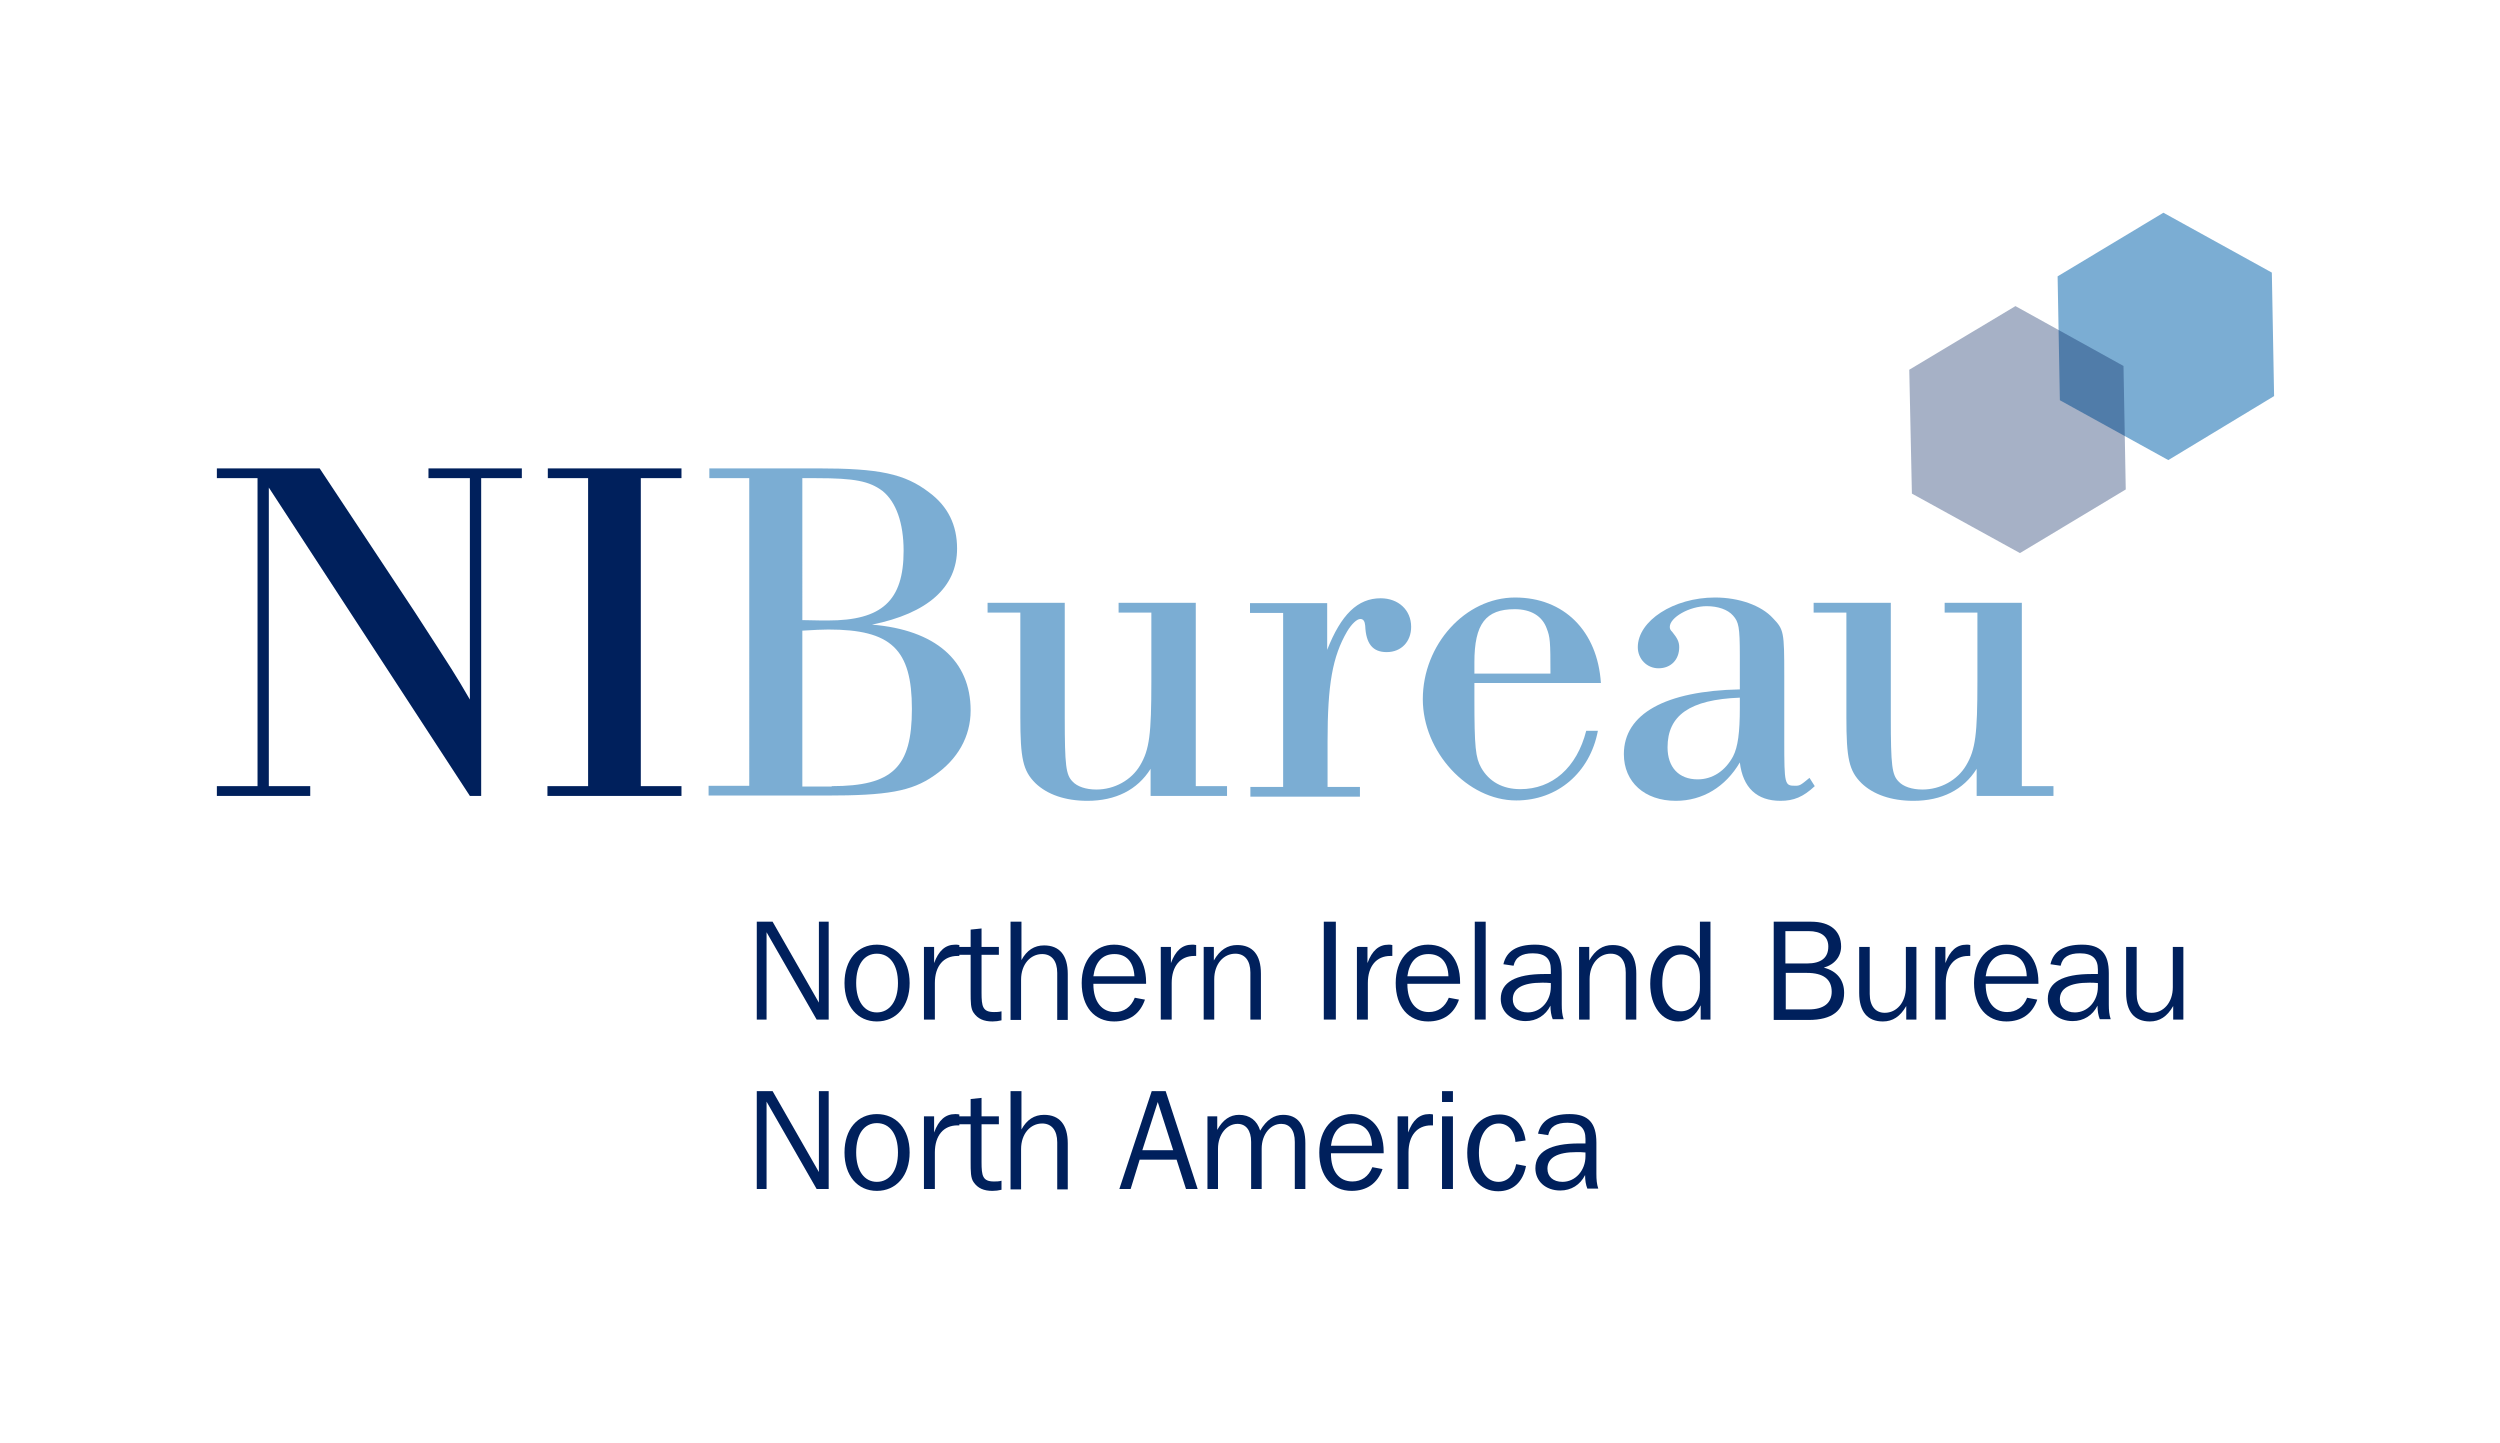 <?xml version="1.0" encoding="utf-8"?>
<!-- Generator: Adobe Illustrator 27.9.0, SVG Export Plug-In . SVG Version: 6.00 Build 0)  -->
<svg version="1.1" id="Layer_1" xmlns="http://www.w3.org/2000/svg" xmlns:xlink="http://www.w3.org/1999/xlink" x="0px" y="0px"
	 viewBox="0 0 664 383.3" style="enable-background:new 0 0 664 383.3;" xml:space="preserve">
<style type="text/css">
	.st0{fill:#00205C;}
	.st1{fill:#7BADD3;}
	.st2{opacity:0.35;fill:#00205C;}
</style>
<g>
	<path class="st0" d="M68.4,127H57.6v-2.6h27.3l25.3,38.2c10.6,16.4,10.4,16,14.6,23.2V127h-11v-2.6h24.8v2.6h-10.8v84.4h-3
		l-53.4-81.9v79.3h11v2.6H57.6v-2.6h10.8V127z"/>
	<path class="st0" d="M156.3,127h-10.8v-2.6H181v2.6h-10.8v81.8H181v2.6h-35.6v-2.6h10.8V127z"/>
	<path class="st1" d="M199.2,127h-10.8v-2.6h28.8c16.3,0,23.1,1.4,29.6,6.4c5,3.7,7.4,8.7,7.4,14.9c0,10.3-7.8,17.2-22.6,20.2
		c16.8,1.4,26.2,9.5,26.2,22.8c0,6.9-3.4,13-9.7,17.3c-6,4.2-12.5,5.3-28.7,5.3h-31.2v-2.6h10.8V127z M213.1,164.7
		c4.2,0.1,5.3,0.1,6.8,0.1c14.3,0,20.1-5.2,20.1-18.5c0-7.4-2-13-5.6-15.9c-3.5-2.6-7.3-3.4-17.6-3.4h-3.7V164.7z M220.9,208.8
		c16.2,0,21.3-5,21.3-20.5c0-15.9-5.5-21.1-22.2-21.1c-1.4,0-3.8,0.1-6.9,0.3v41.4H220.9z"/>
	<path class="st1" d="M317.3,208.8h8.6v2.6h-20.3v-7.2c-3.5,5.6-9.3,8.5-16.8,8.5c-5.9,0-10.7-1.7-13.8-4.7c-3.3-3.3-4-6.5-4-17.5
		v-27.8h-8.7v-2.6h20.5v30.4c0,12.9,0.3,15.3,2.1,17.1c1.2,1.3,3.5,2.1,6.3,2.1c4.8,0,9.3-2.5,11.6-6.4c2.5-4.2,3-8.3,3-22.3v-18.3
		h-8.7v-2.6h20.5V208.8z"/>
	<path class="st1" d="M340.7,162.8h-8.7v-2.6h20.5v12.4c3.7-9.4,8.1-13.7,14.2-13.7c4.7,0,8.1,3.1,8.1,7.6c0,3.9-2.6,6.7-6.5,6.7
		c-3.7,0-5.5-2.2-5.7-7c-0.1-1.2-0.5-1.8-1.3-1.8c-0.9,0-2.3,1.3-3.5,3.3c-3.9,6.7-5.2,14.1-5.2,29.2v12.1h8.6v2.6h-29.1v-2.6h8.7
		V162.8z"/>
	<path class="st1" d="M391.6,181.5v4c0,13,0.3,15.7,1.8,18.4c2.1,3.7,5.7,5.7,10.4,5.7c8.5,0,15-5.7,17.5-15.5h3.1
		c-2.1,11.1-10.7,18.5-21.7,18.5c-12.9,0-24.8-12.9-24.8-26.9c0-14.5,11.3-27,24.5-27c13,0,21.9,8.9,22.8,22.7H391.6z M411.8,178.9
		c0-8.6-0.1-9.7-1-12c-1.2-3.3-4.2-5.1-8.5-5.1c-7.7,0-10.7,3.9-10.7,14.1v3H411.8z"/>
	<path class="st1" d="M482,208.8c-3.1,2.9-5.6,3.9-9.1,3.9c-6.3,0-10-3.5-10.8-10.2c-3.8,6.5-9.9,10.2-17,10.2
		c-8.3,0-13.8-5-13.8-12.4c0-10.7,11-16.8,30.8-17.2v-9c0-7.6-0.3-8.9-1.8-10.6c-1.4-1.6-4-2.5-7-2.5c-4.6,0-9.8,3-9.8,5.5
		c0,0.5,0.1,0.8,0.7,1.4c1.3,1.6,1.8,2.6,1.8,4c0,3.3-2.2,5.6-5.5,5.6c-3.1,0-5.5-2.5-5.5-5.6c0-7,9.5-13.2,20.5-13.2
		c6.4,0,12.3,2.1,15.4,5.5c2.9,3,3,3.7,3,15.1v14.3v3.1c0,11.7,0.1,12,2.9,12c1.2,0,1.4-0.1,3.8-2.1L482,208.8z M462.1,185.3
		c-13.3,0.5-19.2,4.7-19.2,13.2c0,5.3,3,8.5,8,8.5c3.9,0,7.3-2.2,9.4-6.1c1.3-2.5,1.8-6.4,1.8-12.9V185.3z"/>
	<path class="st1" d="M536.8,208.8h8.6v2.6H525v-7.2c-3.5,5.6-9.3,8.5-16.8,8.5c-5.9,0-10.7-1.7-13.8-4.7c-3.3-3.3-4-6.5-4-17.5
		v-27.8h-8.7v-2.6h20.5v30.4c0,12.9,0.3,15.3,2.1,17.1c1.2,1.3,3.5,2.1,6.3,2.1c4.8,0,9.3-2.5,11.6-6.4c2.5-4.2,3-8.3,3-22.3v-18.3
		h-8.7v-2.6h20.5V208.8z"/>
</g>
<g>
	<path class="st0" d="M201,244.8h4.2l12.3,21.5v-21.5h2.6v26h-3.2l-13.3-23.2v23.2H201V244.8z"/>
	<path class="st0" d="M224.3,261.1c0-6.2,3.5-10.2,8.6-10.2c5.1,0,8.7,3.9,8.7,10.2c0,6.2-3.6,10.2-8.7,10.2
		C227.8,271.3,224.3,267.3,224.3,261.1z M238.5,261.1c0-4.9-2.2-7.8-5.6-7.8c-3.3,0-5.5,2.8-5.5,7.8c0,4.9,2.2,7.8,5.5,7.8
		C236.2,268.9,238.5,266,238.5,261.1z"/>
	<path class="st0" d="M245.4,251.5h2.7v4.3c1.2-3.3,3-4.9,5.6-4.9c0.3,0,0.7,0,1.1,0.1v2.9c-0.2,0-0.3,0-0.5,0c-3.7,0-6,2.7-6,7.2
		v9.7h-2.9V251.5z"/>
	<path class="st0" d="M257.8,253.6h-3.4v-2.1h3.4v-4.6l2.9-0.3v4.9h4.6v2.1h-4.6v10.1c0,3.6,0.3,5.1,3.3,5.1c0.6,0,1.3,0,2-0.2v2.4
		c-0.8,0.2-1.6,0.3-2.4,0.3c-2.3,0-3.9-0.7-5-2.3c-0.8-1.1-0.8-2.9-0.8-5.4V253.6z"/>
	<path class="st0" d="M268.5,244.8h2.8v10.2c1.4-2.6,3.4-3.9,6-3.9c4.1,0,6.3,2.6,6.3,7.6v12.2h-2.8v-12.5c0-3.2-1.5-5-4-5
		c-3.1,0-5.6,2.7-5.6,6.8v10.7h-2.8V244.8z"/>
	<path class="st0" d="M295.9,271.3c-5.2,0-8.6-3.9-8.6-10.2c0-6.2,3.6-10.2,8.6-10.2c5.2,0,8.5,3.8,8.5,10c0,0.1,0,0.3,0,0.4h-14
		c0,0,0,0.1,0,0.1c0,4.7,2.3,7.4,5.7,7.4c2.4,0,4.3-1.3,5.3-3.8l2.7,0.5C302.8,269.3,300,271.3,295.9,271.3z M301.3,259.3
		c-0.2-3.8-2.1-5.9-5.3-5.9c-3.2,0-5.1,2.1-5.6,5.9H301.3z"/>
	<path class="st0" d="M308.3,251.5h2.7v4.3c1.2-3.3,3-4.9,5.6-4.9c0.3,0,0.7,0,1.1,0.1v2.9c-0.2,0-0.3,0-0.5,0c-3.7,0-6,2.7-6,7.2
		v9.7h-2.9V251.5z"/>
	<path class="st0" d="M319.8,251.5h2.6v3.6c1.6-2.8,3.6-4.1,6.2-4.1c4.1,0,6.3,2.6,6.3,7.6v12.2h-2.8v-12.5c0-3.2-1.5-5-4-5
		c-3.1,0-5.6,2.7-5.6,6.8v10.7h-2.8V251.5z"/>
	<path class="st0" d="M351.6,244.8h3.2v26h-3.2V244.8z"/>
	<path class="st0" d="M360.5,251.5h2.7v4.3c1.2-3.3,3-4.9,5.6-4.9c0.3,0,0.7,0,1,0.1v2.9c-0.2,0-0.3,0-0.5,0c-3.7,0-6,2.7-6,7.2v9.7
		h-2.9V251.5z"/>
	<path class="st0" d="M379.3,271.3c-5.2,0-8.6-3.9-8.6-10.2c0-6.2,3.6-10.2,8.6-10.2c5.2,0,8.5,3.8,8.5,10c0,0.1,0,0.3,0,0.4h-14
		c0,0,0,0.1,0,0.1c0,4.7,2.3,7.4,5.7,7.4c2.4,0,4.3-1.3,5.3-3.8l2.7,0.5C386.2,269.3,383.3,271.3,379.3,271.3z M384.7,259.3
		c-0.1-3.8-2.1-5.9-5.3-5.9c-3.2,0-5.1,2.1-5.6,5.9H384.7z"/>
	<path class="st0" d="M391.7,244.8h2.9v26h-2.9V244.8z"/>
	<path class="st0" d="M411.8,267.1c-1.3,2.6-3.7,4.1-6.6,4.1c-3.9,0-6.6-2.5-6.6-5.9c0-4.4,3.9-6.6,11.6-6.6c0.5,0,1.1,0,1.7,0v-1.2
		c0-2.9-1.5-4.3-4.8-4.3c-2.9,0-4.6,1-5.1,3.3l-2.7-0.4c0.8-3.5,3.6-5.2,8.4-5.2c5,0,7.1,2.4,7.1,7.6v8.3c0,1.5,0.1,2.7,0.5,3.9
		h-2.9C412,269.7,411.8,268.5,411.8,267.1z M409.6,261c-5.2,0-7.8,1.5-7.8,4.4c0,2.1,1.5,3.5,4,3.5c3.4,0,6.1-3,6.1-6.8v-1
		C411,261,410.3,261,409.6,261z"/>
	<path class="st0" d="M419.5,251.5h2.6v3.6c1.6-2.8,3.6-4.1,6.2-4.1c4.1,0,6.3,2.6,6.3,7.6v12.2h-2.8v-12.5c0-3.2-1.5-5-4-5
		c-3.1,0-5.6,2.7-5.6,6.8v10.7h-2.8V251.5z"/>
	<path class="st0" d="M454.3,270.8h-2.6V267c-1.3,2.8-3.4,4.3-6,4.3c-4.2,0-7.4-3.9-7.4-10c0-6.3,3.3-10.2,7.6-10.2
		c2.3,0,4.3,1.2,5.6,3.5v-9.8h2.8V270.8z M446.5,253.5c-2.9,0-5,2.7-5,7.6c0,4.8,2,7.5,5,7.5c2.7,0,5-2.4,5-6.2v-3
		C451.5,255.8,449.5,253.5,446.5,253.5z"/>
	<path class="st0" d="M471.1,244.8h9.9c5.2,0,8,2.5,8,6.6c0,2.6-1.7,4.8-4.6,5.6c3.5,0.9,5.4,3.3,5.4,6.7c0,4.7-3.2,7.2-9.4,7.2
		h-9.3V244.8z M479.9,255.9c3.8,0,5.7-1.5,5.7-4.5c0-2.6-1.8-4.1-5.3-4.1h-6.1v8.6H479.9z M480.4,268.1c4,0,6.1-1.7,6.1-4.7
		c0-3.3-2.2-5-6.6-5h-5.6v9.7H480.4z"/>
	<path class="st0" d="M508.9,270.8h-2.6v-3.6c-1.6,2.8-3.6,4.1-6.2,4.1c-4.1,0-6.3-2.6-6.3-7.6v-12.2h2.8V264c0,3.2,1.5,5,4,5
		c3.1,0,5.6-2.7,5.6-6.8v-10.7h2.8V270.8z"/>
	<path class="st0" d="M514,251.5h2.7v4.3c1.2-3.3,3-4.9,5.6-4.9c0.3,0,0.7,0,1,0.1v2.9c-0.2,0-0.3,0-0.5,0c-3.7,0-6,2.7-6,7.2v9.7
		H514V251.5z"/>
	<path class="st0" d="M532.9,271.3c-5.2,0-8.6-3.9-8.6-10.2c0-6.2,3.6-10.2,8.6-10.2c5.2,0,8.5,3.8,8.5,10c0,0.1,0,0.3,0,0.4h-14
		c0,0,0,0.1,0,0.1c0,4.7,2.3,7.4,5.7,7.4c2.4,0,4.3-1.3,5.3-3.8l2.7,0.5C539.8,269.3,536.9,271.3,532.9,271.3z M538.3,259.3
		c-0.1-3.8-2.1-5.9-5.3-5.9c-3.2,0-5.1,2.1-5.6,5.9H538.3z"/>
	<path class="st0" d="M557.1,267.1c-1.3,2.6-3.7,4.1-6.6,4.1c-3.9,0-6.6-2.5-6.6-5.9c0-4.4,3.9-6.6,11.6-6.6c0.5,0,1.1,0,1.7,0v-1.2
		c0-2.9-1.5-4.3-4.8-4.3c-2.9,0-4.6,1-5.1,3.3l-2.7-0.4c0.8-3.5,3.6-5.2,8.4-5.2c5,0,7.1,2.4,7.1,7.6v8.3c0,1.5,0.1,2.7,0.5,3.9
		h-2.9C557.3,269.7,557.1,268.5,557.1,267.1z M554.9,261c-5.2,0-7.8,1.5-7.8,4.4c0,2.1,1.5,3.5,4,3.5c3.4,0,6.1-3,6.1-6.8v-1
		C556.3,261,555.6,261,554.9,261z"/>
	<path class="st0" d="M579.8,270.8h-2.6v-3.6c-1.6,2.8-3.6,4.1-6.2,4.1c-4.1,0-6.3-2.6-6.3-7.6v-12.2h2.8V264c0,3.2,1.5,5,4,5
		c3.1,0,5.6-2.7,5.6-6.8v-10.7h2.8V270.8z"/>
	<path class="st0" d="M201,289.8h4.2l12.3,21.5v-21.5h2.6v26h-3.2l-13.3-23.2v23.2H201V289.8z"/>
	<path class="st0" d="M224.3,306.1c0-6.2,3.5-10.2,8.6-10.2c5.1,0,8.7,3.9,8.7,10.2c0,6.2-3.6,10.2-8.7,10.2
		C227.8,316.3,224.3,312.3,224.3,306.1z M238.5,306.1c0-4.9-2.2-7.8-5.6-7.8c-3.3,0-5.5,2.8-5.5,7.8c0,4.9,2.2,7.8,5.5,7.8
		C236.2,313.9,238.5,311,238.5,306.1z"/>
	<path class="st0" d="M245.4,296.5h2.7v4.3c1.2-3.3,3-4.9,5.6-4.9c0.3,0,0.7,0,1.1,0.1v2.9c-0.2,0-0.3,0-0.5,0c-3.7,0-6,2.7-6,7.2
		v9.7h-2.9V296.5z"/>
	<path class="st0" d="M257.8,298.6h-3.4v-2.1h3.4v-4.6l2.9-0.3v4.9h4.6v2.1h-4.6v10.1c0,3.6,0.3,5.1,3.3,5.1c0.6,0,1.3,0,2-0.2v2.4
		c-0.8,0.2-1.6,0.3-2.4,0.3c-2.3,0-3.9-0.7-5-2.3c-0.8-1.1-0.8-2.9-0.8-5.4V298.6z"/>
	<path class="st0" d="M268.5,289.8h2.8v10.2c1.4-2.6,3.4-3.9,6-3.9c4.1,0,6.3,2.6,6.3,7.6v12.2h-2.8v-12.5c0-3.2-1.5-5-4-5
		c-3.1,0-5.6,2.7-5.6,6.8v10.7h-2.8V289.8z"/>
	<path class="st0" d="M305.9,289.8h3.7l8.5,26H315l-2.5-7.8h-9.8l-2.4,7.8h-3L305.9,289.8z M311.6,305.5l-4.1-12.8l-4.1,12.8H311.6z
		"/>
	<path class="st0" d="M340.8,296.1c3.8,0,5.9,2.6,5.9,7.5v12.2h-2.8v-12.5c0-3.2-1.4-4.8-3.6-4.8c-2.8,0-5.2,2.7-5.2,6.6v10.7h-2.8
		v-12.5c0-3.1-1.4-4.8-3.6-4.8c-2.8,0-5.2,2.7-5.2,6.6v10.7h-2.8v-19.3h2.6v3.6c1.5-2.7,3.4-4,5.8-4c2.8,0,4.8,1.5,5.6,4.2
		C336.4,297.4,338.4,296.1,340.8,296.1z"/>
	<path class="st0" d="M359,316.3c-5.2,0-8.6-3.9-8.6-10.2c0-6.2,3.6-10.2,8.6-10.2c5.2,0,8.5,3.8,8.5,10c0,0.1,0,0.3,0,0.4h-14
		c0,0,0,0.1,0,0.1c0,4.7,2.2,7.4,5.7,7.4c2.4,0,4.3-1.3,5.3-3.8l2.7,0.5C365.9,314.3,363,316.3,359,316.3z M364.4,304.3
		c-0.1-3.8-2.1-5.9-5.3-5.9c-3.2,0-5.1,2.1-5.6,5.9H364.4z"/>
	<path class="st0" d="M371.3,296.5h2.7v4.3c1.2-3.3,3-4.9,5.6-4.9c0.3,0,0.7,0,1,0.1v2.9c-0.2,0-0.3,0-0.5,0c-3.7,0-6,2.7-6,7.2v9.7
		h-2.9V296.5z"/>
	<path class="st0" d="M383,289.8h2.9v2.9H383V289.8z M383,296.5h2.9v19.3H383V296.5z"/>
	<path class="st0" d="M398.1,298.4c-3,0-5.3,2.8-5.3,7.8c0,4.8,2.1,7.7,5.2,7.7c2.3,0,4.1-1.7,4.7-4.7l2.6,0.5
		c-0.8,4.3-3.5,6.7-7.4,6.7c-4.8,0-8.2-3.9-8.2-10.2c0-6.2,3.5-10.2,8.6-10.2c3.7,0,6.3,2.5,6.9,6.9l-2.7,0.4
		C402.3,300.2,400.4,298.4,398.1,298.4z"/>
	<path class="st0" d="M421,312.1c-1.3,2.6-3.7,4.1-6.6,4.1c-3.9,0-6.6-2.5-6.6-5.9c0-4.4,3.9-6.6,11.6-6.6c0.5,0,1.1,0,1.7,0v-1.2
		c0-2.9-1.5-4.3-4.8-4.3c-2.9,0-4.6,1-5.1,3.3l-2.7-0.4c0.8-3.5,3.6-5.2,8.4-5.2c5,0,7.1,2.4,7.1,7.6v8.3c0,1.5,0.1,2.7,0.5,3.9
		h-2.9C421.2,314.7,421,313.5,421,312.1z M418.8,306c-5.2,0-7.8,1.5-7.8,4.4c0,2.1,1.5,3.5,4,3.5c3.4,0,6.1-3,6.1-6.8v-1
		C420.2,306,419.5,306,418.8,306z"/>
</g>
<g>
	<polygon class="st1" points="575.9,122.2 547.1,106.3 546.5,73.4 574.6,56.5 603.4,72.4 604,105.2 	"/>
	<polygon class="st2" points="536.5,146.9 507.8,131.1 507.1,98.2 535.3,81.3 564,97.2 564.6,130 	"/>
</g>
</svg>
